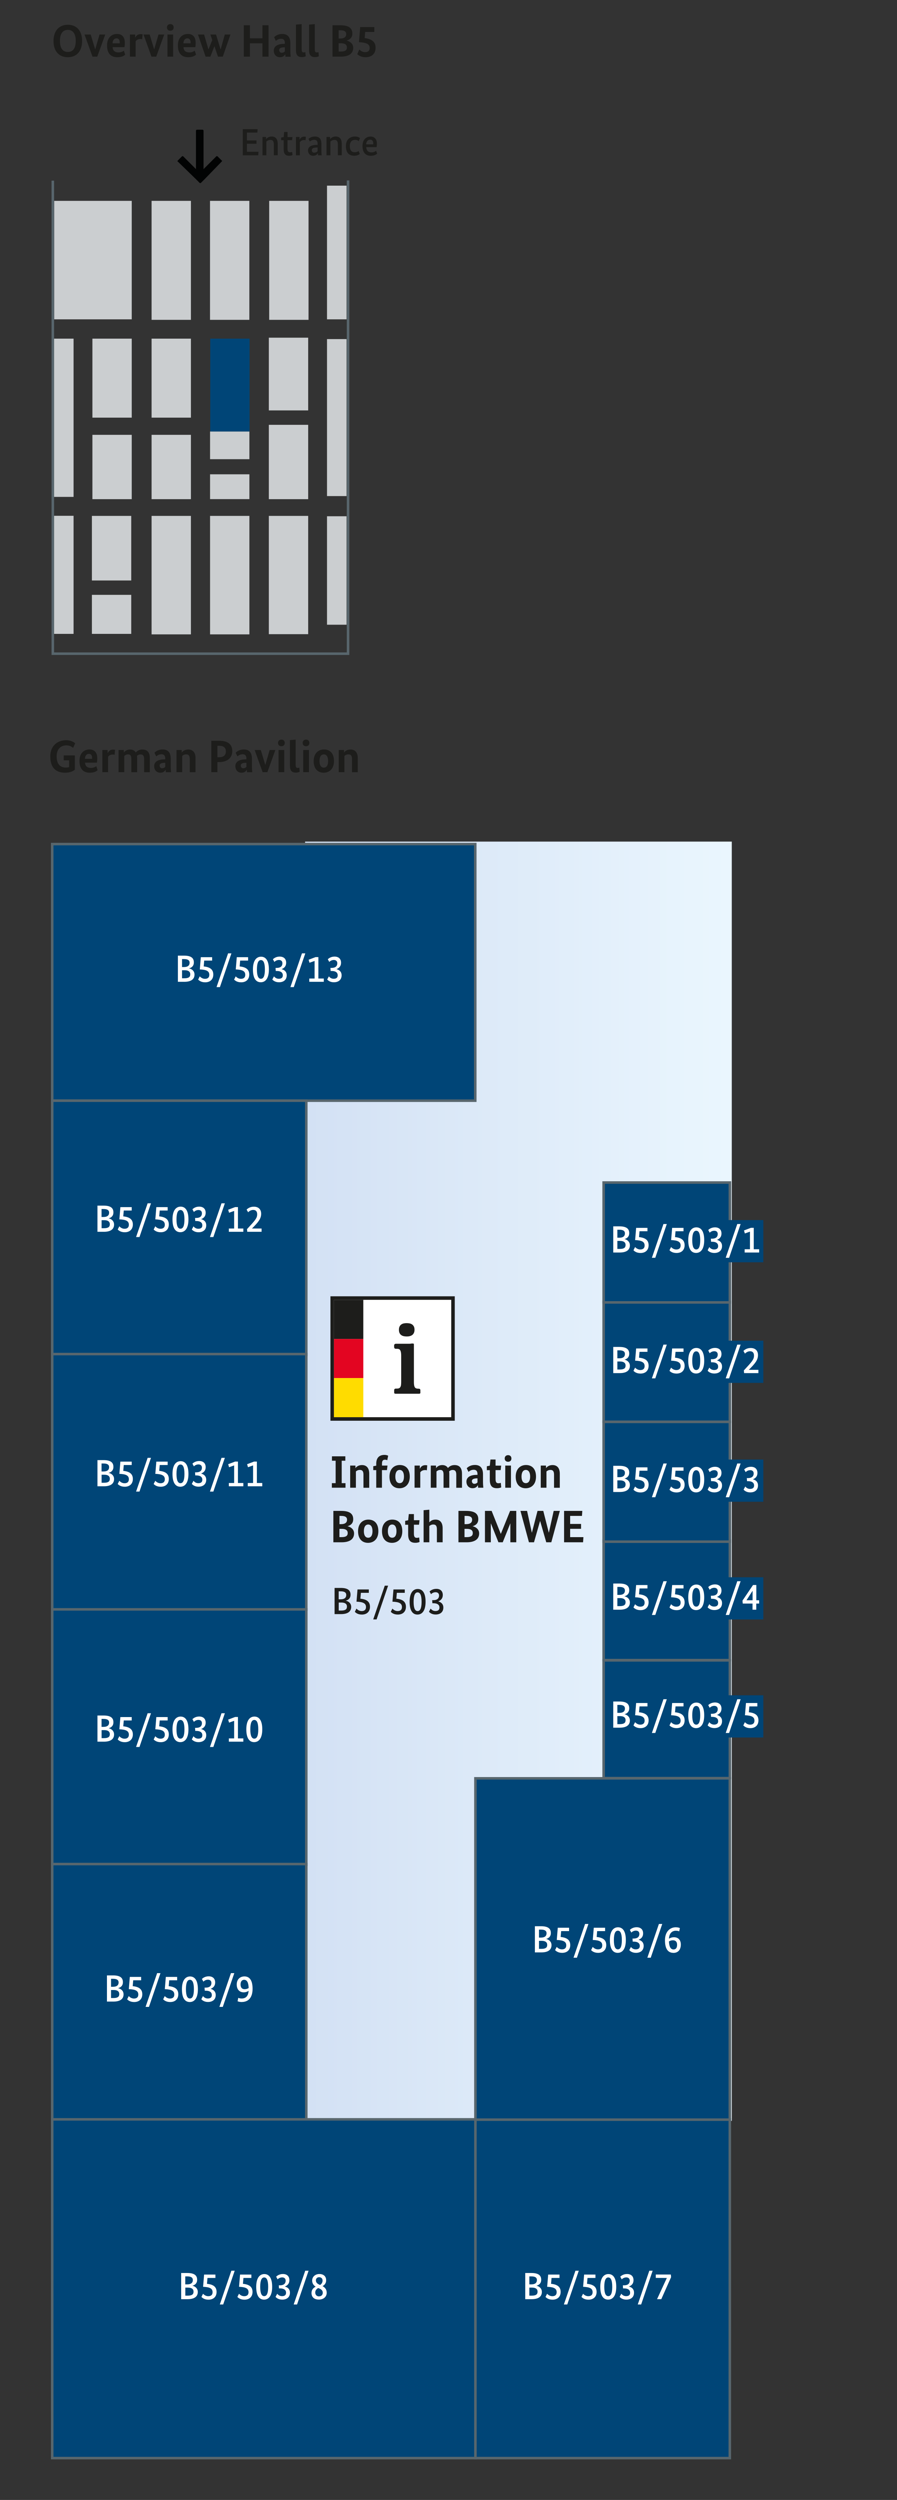 <?xml version="1.0" encoding="UTF-8"?>
<svg id="Ebene_1" xmlns="http://www.w3.org/2000/svg" xmlns:xlink="http://www.w3.org/1999/xlink" version="1.1" viewBox="0 0 177.64 494.61">
  <rect x="0" y="0" width="177.64" height="494.61" fill="#333333" stroke="none"/>
  <!-- Generator: Adobe Illustrator 29.8.2, SVG Export Plug-In . SVG Version: 2.1.1 Build 3)  -->
  <defs>
    <style>
      .st0 {
        fill: none;
      }

      .st0, .st1 {
        stroke: #58666d;
      }

      .st0, .st1, .st2 {
        stroke-width: .5px;
      }

      .st3 {
        fill: #1d1d1b;
      }

      .st1, .st4 {
        fill: #004577;
      }

      .st5 {
        fill: #fff;
      }

      .st6 {
        fill: #020303;
      }

      .st7 {
        fill: #cbced0;
      }

      .st8 {
        fill: #e30521;
      }

      .st9 {
        fill: #004577;
      }

      .st10 {
        fill: #ffdc00;
      }

      .st2 {
        fill: url(#Unbenannter_Verlauf);
        stroke: url(#Unbenannter_Verlauf_2);
      }
    </style>
    <linearGradient id="Unbenannter_Verlauf" data-name="Unbenannter Verlauf" x1="60.67" y1="202.94" x2="144.67" y2="202.94" gradientTransform="translate(0 496) scale(1 -1)" gradientUnits="userSpaceOnUse">
      <stop offset="0" stop-color="#d3e1f4"/>
      <stop offset="1" stop-color="#eaf6fe"/>
    </linearGradient>
    <linearGradient id="Unbenannter_Verlauf_2" data-name="Unbenannter Verlauf 2" x1="60.42" y1="202.94" x2="144.92" y2="202.94" gradientTransform="translate(0 496) scale(1 -1)" gradientUnits="userSpaceOnUse">
      <stop offset="0" stop-color="#d3e1f4"/>
      <stop offset="1" stop-color="#eaf6fe"/>
    </linearGradient>
  </defs>
  <g id="floorplan">
    <rect class="st2" x="60.67" y="166.76" width="84" height="252.6"/>
    <rect class="st1" x="10.34" y="167" width="83.78" height="50.77"/>
    <rect class="st1" x="10.34" y="217.77" width="50.32" height="50.31"/>
    <rect class="st1" x="10.34" y="267.9" width="50.32" height="50.56"/>
    <rect class="st1" x="10.34" y="318.41" width="50.32" height="50.56"/>
    <rect class="st1" x="10.34" y="368.8" width="50.32" height="50.56"/>
    <rect class="st1" x="10.34" y="419.31" width="83.93" height="67.02"/>
    <rect class="st1" x="94.15" y="419.31" width="50.38" height="67.02"/>
    <rect class="st1" x="94.15" y="351.84" width="50.38" height="67.53"/>
    <rect class="st1" x="119.54" y="328.5" width="25" height="23.3"/>
    <rect class="st1" x="119.54" y="304.83" width="25" height="23.62"/>
    <rect class="st1" x="119.54" y="281.3" width="25" height="23.72"/>
    <rect class="st1" x="119.54" y="257.58" width="25" height="23.72"/>
    <rect class="st1" x="119.54" y="233.96" width="25" height="23.72"/>
    <g>
      <path class="st3" d="M13.43,11.32c-1.67,0-2.83-1.1-2.83-3.21s1.18-3.21,2.84-3.21,2.82,1.1,2.82,3.21-1.17,3.21-2.83,3.21ZM13.44,5.91c-.98,0-1.57.71-1.57,2.19s.58,2.18,1.57,2.18,1.56-.72,1.56-2.18-.59-2.19-1.56-2.19Z"/>
      <path class="st3" d="M19.26,11.21h-.94l-1.58-4.38h1.22l.88,2.92h.02l.85-2.92h1.13s-1.58,4.38-1.58,4.38Z"/>
      <path class="st3" d="M24.65,9.33h-2.35c.06.74.47,1.04,1.19,1.04.57,0,.93-.26,1.04-.35l.26.79c-.13.13-.52.51-1.56.51-1.19,0-2.03-.67-2.03-2.33,0-1.56.91-2.27,2-2.27.95,0,1.52.6,1.52,1.76,0,.4-.04.65-.07.86h0ZM22.3,8.57h1.41v-.21c0-.47-.23-.77-.62-.77-.44,0-.77.31-.8.97h.01Z"/>
      <path class="st3" d="M28.15,7.77s-.15-.05-.33-.05c-.5,0-.81.22-.96.45v3.04h-1.13v-4.38h1.04v.61h.02c.2-.4.5-.69,1.09-.69.16,0,.31.03.36.04l-.08.99h-.01Z"/>
      <path class="st3" d="M30.94,11.21h-.94l-1.58-4.38h1.22l.88,2.92h.02l.85-2.92h1.13l-1.58,4.38Z"/>
      <path class="st3" d="M33.73,6.08c-.4,0-.67-.25-.67-.65s.27-.66.67-.66.66.25.66.66-.27.65-.66.65ZM34.29,11.21h-1.13v-4.38h1.13v4.38Z"/>
      <path class="st3" d="M38.68,9.33h-2.35c.06.74.47,1.04,1.19,1.04.57,0,.93-.26,1.04-.35l.26.79c-.14.13-.52.51-1.56.51-1.19,0-2.03-.67-2.03-2.33,0-1.56.91-2.27,2-2.27.95,0,1.52.6,1.52,1.76,0,.4-.04.65-.07.86h0ZM36.33,8.57h1.41v-.21c0-.47-.23-.77-.62-.77-.44,0-.77.31-.8.97h0Z"/>
      <path class="st3" d="M44.11,11.21h-.94l-.7-2.04h-.02l-.79,2.04h-.94l-1.52-4.38h1.22l.85,2.93h.02l.75-1.83-.38-1.1h1.12l.9,2.93h.02l.82-2.93h1.12l-1.52,4.38h0Z"/>
      <path class="st3" d="M53.18,11.21h-1.21v-2.64h-2.48v2.64h-1.21v-6.21h1.21v2.58h2.48v-2.58h1.21v6.21Z"/>
      <path class="st3" d="M56.23,8.67h.18v-.15c0-.57-.24-.85-.74-.85-.54,0-.88.28-1.04.42l-.35-.72c.21-.22.72-.65,1.62-.65,1.03,0,1.6.58,1.6,1.84v1.48c0,.5.04.9.07,1.18h-1.04c0-.13-.03-.31-.03-.49h-.02c-.15.27-.42.59-1.04.59-.72,0-1.22-.52-1.22-1.31,0-.92.88-1.33,2.01-1.33h0ZM55.77,10.44c.34,0,.53-.15.64-.28v-.8h-.23c-.59.04-.89.19-.89.54,0,.31.21.54.48.54Z"/>
      <path class="st3" d="M59.75,9.8c0,.45.11.57.39.57.16,0,.29-.04.33-.06l.07.82c-.1.05-.35.17-.76.17-.73,0-1.17-.34-1.17-1.33v-5.1l1.13-.1v5.03h0Z"/>
      <path class="st3" d="M62.35,9.8c0,.45.11.57.39.57.16,0,.29-.04.33-.06l.07.82c-.1.05-.35.17-.76.17-.73,0-1.17-.34-1.17-1.33v-5.1l1.13-.1v5.03h0Z"/>
      <path class="st3" d="M68.66,8.02v.02c.58.12,1.29.56,1.29,1.42,0,1.03-.74,1.75-2.47,1.75h-1.63v-6.21h1.55c1.76,0,2.38.63,2.38,1.64,0,.89-.59,1.22-1.12,1.39h0ZM67.4,5.99h-.34v1.63h.33c.8,0,1.17-.32,1.17-.88,0-.48-.32-.75-1.16-.75ZM67.54,8.56h-.48v1.64h.42c.86,0,1.22-.25,1.22-.81s-.41-.83-1.17-.83h.01Z"/>
      <path class="st3" d="M74.14,6.32h-1.82l-.1,1.21c1.63.22,2.16.91,2.16,1.94,0,1.14-.77,1.85-1.97,1.85-.95,0-1.41-.39-1.66-.6l.41-.93c.17.18.57.53,1.15.53.62,0,.9-.33.9-.82,0-.75-.54-1.06-2.12-1.16l.24-2.98h2.8v.96h0Z"/>
    </g>
    <g>
      <path class="st3" d="M13.07,146.45c1.12,0,1.66.48,1.82.61l-.42.91c-.16-.14-.57-.5-1.32-.5-1.04,0-1.93.65-1.93,2.17s.68,2.22,1.82,2.22c.24,0,.46-.03.65-.08v-1.35h-1.07v-.97h2.2v2.82c-.2.18-.77.6-1.94.6-1.67,0-2.92-.85-2.92-3.24,0-2.2,1.56-3.19,3.12-3.19h0Z"/>
      <path class="st3" d="M19.19,150.89h-2.35c.06.74.47,1.04,1.19,1.04.57,0,.93-.26,1.04-.35l.26.79c-.14.13-.52.51-1.56.51-1.19,0-2.03-.67-2.03-2.33,0-1.56.91-2.27,2-2.27.95,0,1.52.6,1.52,1.76,0,.4-.04.65-.07.86h0ZM16.83,150.13h1.41v-.21c0-.47-.23-.77-.62-.77-.44,0-.77.31-.8.97h.01Z"/>
      <path class="st3" d="M22.69,149.33s-.15-.05-.33-.05c-.5,0-.81.22-.96.45v3.04h-1.13v-4.38h1.04v.61h.02c.2-.4.5-.69,1.09-.69.16,0,.31.03.36.04l-.08.99h-.01Z"/>
      <path class="st3" d="M26.01,152.77v-2.59c0-.66-.19-.93-.64-.93-.34,0-.59.15-.76.31v3.21h-1.13v-4.38h1.04v.49h.02c.16-.22.53-.59,1.22-.59.51,0,.9.21,1.13.59.23-.26.62-.59,1.3-.59,1.01,0,1.48.6,1.48,1.71v2.78h-1.13v-2.59c0-.66-.21-.93-.71-.93-.32,0-.56.14-.71.29.03.14.04.29.04.45v2.78h-1.15Z"/>
      <path class="st3" d="M32.54,150.23h.18v-.15c0-.57-.24-.85-.74-.85-.54,0-.88.28-1.04.42l-.35-.72c.21-.22.72-.65,1.62-.65,1.03,0,1.6.58,1.6,1.84v1.48c0,.5.04.9.07,1.18h-1.04c0-.13-.03-.31-.03-.49h-.02c-.15.27-.42.59-1.04.59-.72,0-1.22-.52-1.22-1.31,0-.92.88-1.33,2.01-1.33h0ZM32.08,152c.34,0,.53-.15.64-.28v-.8h-.22c-.59.04-.89.19-.89.54,0,.31.21.54.48.54h0Z"/>
      <path class="st3" d="M37.58,152.77v-2.59c0-.65-.22-.93-.7-.93-.37,0-.63.15-.8.31v3.21h-1.13v-4.38h1.04v.49h.02c.16-.22.55-.59,1.27-.59.94,0,1.44.62,1.44,1.71v2.78h-1.14Z"/>
      <path class="st3" d="M43.37,150.78h-.31v1.99h-1.21v-6.21h1.57c1.76,0,2.58.75,2.58,2.05s-.95,2.17-2.63,2.17ZM43.42,147.55h-.36v2.27h.31c.93,0,1.36-.42,1.36-1.16,0-.69-.41-1.11-1.31-1.11Z"/>
      <path class="st3" d="M48.62,150.23h.18v-.15c0-.57-.24-.85-.74-.85-.54,0-.88.28-1.04.42l-.35-.72c.21-.22.72-.65,1.62-.65,1.03,0,1.6.58,1.6,1.84v1.48c0,.5.04.9.07,1.18h-1.04c0-.13-.03-.31-.03-.49h-.02c-.15.27-.42.59-1.04.59-.72,0-1.22-.52-1.22-1.31,0-.92.88-1.33,2.01-1.33h0ZM48.16,152c.34,0,.53-.15.64-.28v-.8h-.23c-.59.04-.89.19-.89.54,0,.31.21.54.48.54h0Z"/>
      <path class="st3" d="M52.95,152.77h-.94l-1.58-4.38h1.22l.88,2.92h.02l.85-2.92h1.13l-1.58,4.38Z"/>
      <path class="st3" d="M55.73,147.64c-.4,0-.67-.25-.67-.65s.27-.66.67-.66.66.25.66.66-.27.65-.66.65ZM56.29,152.77h-1.13v-4.38h1.13v4.38Z"/>
      <path class="st3" d="M58.56,151.36c0,.45.11.57.39.57.16,0,.29-.04.33-.06l.07.82c-.1.05-.35.17-.76.17-.73,0-1.17-.34-1.17-1.33v-5.1l1.13-.1v5.03h0Z"/>
      <path class="st3" d="M60.61,147.64c-.4,0-.67-.25-.67-.65s.27-.66.67-.66.66.25.66.66-.27.65-.66.65ZM61.18,152.77h-1.13v-4.38h1.13v4.38Z"/>
      <path class="st3" d="M64.1,152.88c-1.11,0-1.98-.71-1.98-2.3s.98-2.3,2.04-2.3c1.12,0,1.98.7,1.98,2.3s-.98,2.3-2.04,2.3ZM64.13,149.25c-.47,0-.86.38-.86,1.32s.39,1.31.86,1.31.85-.37.85-1.31-.39-1.32-.85-1.32Z"/>
      <path class="st3" d="M69.71,152.77v-2.59c0-.65-.22-.93-.7-.93-.37,0-.63.15-.8.31v3.21h-1.13v-4.38h1.04v.49h.02c.16-.22.55-.59,1.27-.59.94,0,1.44.62,1.44,1.71v2.78h-1.14Z"/>
    </g>
    <g>
      <path class="st3" d="M50.96,26.23h-2.06v1.56h1.9v.65h-1.9v1.59h2.29l-.05.7h-3.06v-5.18h2.94l-.05.68h0Z"/>
      <path class="st3" d="M54.23,30.73v-2.15c0-.62-.2-.9-.66-.9-.4,0-.66.19-.82.32v2.73h-.77v-3.63h.71v.41h.02c.14-.17.48-.5,1.1-.5.77,0,1.19.5,1.19,1.44v2.27h-.77,0Z"/>
      <path class="st3" d="M57.83,27.73h-.89v1.67c0,.54.14.73.5.73.2,0,.35-.05.41-.08l.08.62c-.07.04-.29.15-.68.15-.73,0-1.07-.39-1.07-1.31v-1.77h-.5v-.53l.5-.09.09-1.01h.68v1.01h.97l-.08.62h-.01Z"/>
      <path class="st3" d="M60.51,27.76s-.13-.05-.31-.05c-.45,0-.7.24-.82.44v2.58h-.77v-3.63h.71v.52h.02c.14-.29.39-.59.92-.59.14,0,.25.02.31.04l-.06.68h0Z"/>
      <path class="st3" d="M62.67,28.67h.23v-.21c0-.56-.23-.8-.67-.8s-.74.23-.87.34l-.27-.52c.18-.17.6-.47,1.29-.47.83,0,1.27.47,1.27,1.46v1.4c0,.36.03.7.05.86h-.71c0-.1-.02-.24-.02-.4h-.02c-.13.21-.4.49-.95.49-.59,0-1-.43-1-1.06,0-.76.73-1.09,1.67-1.09ZM62.2,30.2c.4,0,.59-.17.7-.29v-.74l-.27.02c-.59.02-.88.17-.88.52,0,.31.21.5.45.5h0Z"/>
      <path class="st3" d="M66.91,30.73v-2.15c0-.62-.2-.9-.66-.9-.4,0-.66.19-.82.32v2.73h-.77v-3.63h.71v.41h.02c.14-.17.48-.5,1.1-.5.77,0,1.19.5,1.19,1.44v2.27h-.77Z"/>
      <path class="st3" d="M71.04,27.92c-.08-.08-.32-.25-.69-.25-.61,0-1.07.34-1.07,1.2,0,.94.4,1.25.97,1.25.4,0,.64-.14.77-.24l.23.58c-.15.12-.45.35-1.13.35-.95,0-1.62-.54-1.62-1.92s.92-1.88,1.81-1.88c.56,0,.86.22.98.3l-.24.61h-.01Z"/>
      <path class="st3" d="M74.56,29.11h-2.03c.05.72.41,1.04,1.04,1.04.51,0,.81-.23.91-.32l.21.56c-.1.1-.44.43-1.26.43-.98,0-1.64-.58-1.64-1.94,0-1.28.74-1.86,1.6-1.86.77,0,1.25.5,1.25,1.41,0,.29-.03.5-.06.68h-.02ZM72.52,28.56h1.4v-.21c0-.45-.23-.72-.61-.72-.44,0-.76.32-.8.93h.01Z"/>
    </g>
    <path class="st6" d="M38.71,35.36h0l.8.8c.1.1.2.1.3,0l.8-.8,3.3-3.4c.1-.1.1-.2,0-.2h0l-.8-.8c-.1-.1-.2-.1-.3,0h0l-2.5,2.5v-7.6c0-.1-.1-.2-.2-.2h-1.1c-.1,0-.2.1-.2.2v7.6l-2.5-2.5c-.1-.1-.2-.1-.3,0h0l-.8.8c-.1.1-.1.2,0,.2h0l3.5,3.4Z"/>
    <rect class="st4" x="41.64" y="67" width="7.79" height="18.38"/>
    <rect class="st7" x="30.02" y="67" width="7.79" height="15.63"/>
    <rect class="st7" x="30.02" y="39.74" width="7.79" height="23.54"/>
    <rect class="st7" x="41.59" y="39.74" width="7.79" height="23.54"/>
    <rect class="st7" x="53.31" y="39.74" width="7.79" height="23.54"/>
    <rect class="st7" x="64.76" y="36.73" width="3.87" height="26.45"/>
    <rect class="st7" x="64.76" y="67.09" width="3.87" height="31.06"/>
    <rect class="st7" x="64.76" y="102.14" width="3.87" height="21.46"/>
    <rect class="st7" x="18.3" y="67" width="7.79" height="15.63"/>
    <rect class="st7" x="10.74" y="39.74" width="15.35" height="23.44"/>
    <rect class="st7" x="30.02" y="86.03" width="7.79" height="12.73"/>
    <rect class="st7" x="41.6" y="85.38" width="7.79" height="5.47"/>
    <rect class="st7" x="41.6" y="93.84" width="7.79" height="4.91"/>
    <rect class="st7" x="53.24" y="84.05" width="7.79" height="14.71"/>
    <rect class="st7" x="53.24" y="102.07" width="7.79" height="23.4"/>
    <rect class="st7" x="53.24" y="66.81" width="7.79" height="14.39"/>
    <rect class="st7" x="41.6" y="102.07" width="7.79" height="23.44"/>
    <rect class="st7" x="30.02" y="102.07" width="7.79" height="23.44"/>
    <rect class="st7" x="18.2" y="102.07" width="7.79" height="12.78"/>
    <rect class="st7" x="18.2" y="117.69" width="7.79" height="7.72"/>
    <rect class="st7" x="10.68" y="102.05" width="3.89" height="23.36"/>
    <rect class="st7" x="10.68" y="67" width="3.89" height="31.31"/>
    <rect class="st7" x="18.3" y="86.03" width="7.79" height="12.73"/>
    <polyline class="st0" points="68.93 35.7 68.93 129.33 10.46 129.33 10.46 35.74"/>
  </g>
  <rect class="st9" x="121.24" y="335.41" width="29.93" height="8.35"/>
  <g>
    <path class="st5" d="M123.66,339.15h0c.56.13,1.08.53,1.08,1.24,0,.83-.57,1.43-2.01,1.43h-1.28v-5.18h1.22c1.45,0,1.94.52,1.94,1.34,0,.74-.46,1.04-.94,1.18ZM122.66,337.31h-.4v1.58h.39c.77,0,1.11-.31,1.11-.86,0-.44-.29-.72-1.1-.72ZM122.77,339.53h-.51v1.59h.47c.86,0,1.16-.26,1.16-.79s-.38-.8-1.11-.8Z"/>
    <path class="st5" d="M128.23,337.61h-1.58l-.1,1.16c1.37.13,1.9.69,1.9,1.61s-.6,1.53-1.6,1.53c-.84,0-1.22-.37-1.4-.54l.32-.64c.14.15.49.49,1.03.49.58,0,.86-.29.86-.79,0-.71-.51-1.02-1.88-1.07l.2-2.42h2.24v.68Z"/>
    <path class="st5" d="M129.77,342.87h-.67l2.29-6.68h.66l-2.28,6.68Z"/>
    <path class="st5" d="M135.36,337.61h-1.58l-.1,1.16c1.37.13,1.9.69,1.9,1.61s-.6,1.53-1.6,1.53c-.84,0-1.22-.37-1.4-.54l.32-.64c.14.15.49.49,1.03.49.58,0,.86-.29.86-.79,0-.71-.51-1.02-1.88-1.07l.2-2.42h2.25v.68Z"/>
    <path class="st5" d="M137.85,341.91c-.94,0-1.55-.77-1.55-2.53s.68-2.53,1.61-2.53,1.55.77,1.55,2.53-.68,2.53-1.61,2.53ZM137.88,337.52c-.47,0-.79.5-.79,1.86s.32,1.84.79,1.84.79-.46.79-1.84-.32-1.86-.79-1.86Z"/>
    <path class="st5" d="M142.01,339.31h0c.53.16.98.5.98,1.22,0,.83-.56,1.37-1.53,1.37-.77,0-1.18-.38-1.32-.55l.33-.62c.13.16.42.48.95.48s.8-.23.8-.67c0-.56-.42-.86-1.17-.86h-.23l-.04-.61h.23c.8,0,1.13-.38,1.13-.92,0-.39-.25-.65-.68-.65-.46,0-.77.24-.91.39l-.29-.53c.17-.18.62-.53,1.34-.53.79,0,1.28.44,1.28,1.22,0,.68-.38,1.04-.86,1.24Z"/>
    <path class="st5" d="M144.39,342.87h-.67l2.29-6.68h.66l-2.28,6.68Z"/>
    <path class="st5" d="M149.98,337.61h-1.58l-.1,1.16c1.37.13,1.9.69,1.9,1.61s-.6,1.53-1.6,1.53c-.84,0-1.22-.37-1.4-.54l.32-.64c.14.15.49.49,1.03.49.58,0,.86-.29.86-.79,0-.71-.51-1.02-1.88-1.07l.2-2.42h2.25v.68Z"/>
  </g>
  <rect class="st9" x="121.24" y="312.06" width="29.93" height="8.35"/>
  <g>
    <path class="st5" d="M123.66,315.81v.02c.56.11,1.08.51,1.08,1.22,0,.83-.57,1.43-2.01,1.43h-1.28v-5.18h1.22c1.45,0,1.94.52,1.94,1.34,0,.74-.46,1.04-.94,1.18ZM122.66,313.97h-.4v1.58h.39c.77,0,1.11-.32,1.11-.86,0-.44-.29-.72-1.1-.72ZM122.77,316.18h-.51v1.59h.47c.86,0,1.16-.26,1.16-.79s-.38-.8-1.11-.8Z"/>
    <path class="st5" d="M128.23,314.27h-1.58l-.1,1.16c1.37.13,1.9.69,1.9,1.61s-.6,1.53-1.6,1.53c-.84,0-1.22-.37-1.4-.54l.32-.64c.14.15.49.49,1.03.49.58,0,.86-.29.86-.79,0-.71-.51-1.02-1.88-1.07l.2-2.42h2.24v.68Z"/>
    <path class="st5" d="M129.77,319.52h-.67l2.29-6.68h.66l-2.28,6.68Z"/>
    <path class="st5" d="M135.36,314.27h-1.58l-.1,1.16c1.37.13,1.9.69,1.9,1.61s-.6,1.53-1.6,1.53c-.84,0-1.22-.37-1.4-.54l.32-.64c.14.15.49.49,1.03.49.58,0,.86-.29.86-.79,0-.71-.51-1.02-1.88-1.07l.2-2.42h2.25v.68Z"/>
    <path class="st5" d="M137.85,318.56c-.94,0-1.55-.77-1.55-2.53s.68-2.53,1.61-2.53,1.55.77,1.55,2.53-.68,2.53-1.61,2.53ZM137.88,314.17c-.47,0-.79.5-.79,1.86s.32,1.84.79,1.84.79-.46.79-1.84-.32-1.86-.79-1.86Z"/>
    <path class="st5" d="M142.01,315.96h0c.53.16.98.5.98,1.22,0,.83-.56,1.37-1.53,1.37-.77,0-1.18-.38-1.32-.55l.33-.62c.13.16.42.48.95.48s.8-.23.8-.68c0-.56-.42-.86-1.17-.86h-.23l-.04-.61h.23c.8,0,1.13-.38,1.13-.92,0-.39-.25-.65-.68-.65-.46,0-.77.24-.91.39l-.29-.53c.17-.18.62-.53,1.34-.53.79,0,1.28.44,1.28,1.22,0,.68-.38,1.04-.86,1.24Z"/>
    <path class="st5" d="M144.39,319.52h-.67l2.29-6.68h.66l-2.28,6.68Z"/>
    <path class="st5" d="M150.33,317.26h-.56v1.22h-.74v-1.22h-1.94l-.05-.58,2.09-3.09h.65v3.02h.56v.65ZM149.03,314.76h-.01l-1.19,1.85h1.21v-1.85Z"/>
  </g>
  <rect class="st9" x="121.24" y="288.77" width="29.93" height="8.35"/>
  <g>
    <path class="st5" d="M123.66,292.52h0c.56.13,1.08.53,1.08,1.24,0,.83-.57,1.43-2.01,1.43h-1.28v-5.18h1.22c1.45,0,1.94.52,1.94,1.34,0,.74-.46,1.04-.94,1.18ZM122.66,290.68h-.4v1.58h.39c.77,0,1.11-.32,1.11-.86,0-.44-.29-.72-1.1-.72ZM122.77,292.89h-.51v1.59h.47c.86,0,1.16-.26,1.16-.79s-.38-.8-1.11-.8Z"/>
    <path class="st5" d="M128.23,290.98h-1.58l-.1,1.16c1.37.13,1.9.69,1.9,1.61s-.6,1.53-1.6,1.53c-.84,0-1.22-.37-1.4-.54l.32-.64c.14.15.49.49,1.03.49.58,0,.86-.29.86-.79,0-.71-.51-1.02-1.88-1.07l.2-2.42h2.24v.68Z"/>
    <path class="st5" d="M129.77,296.23h-.67l2.29-6.68h.66l-2.28,6.68Z"/>
    <path class="st5" d="M135.36,290.98h-1.58l-.1,1.16c1.37.13,1.9.69,1.9,1.61s-.6,1.53-1.6,1.53c-.84,0-1.22-.37-1.4-.54l.32-.64c.14.15.49.49,1.03.49.58,0,.86-.29.86-.79,0-.71-.51-1.02-1.88-1.07l.2-2.42h2.25v.68Z"/>
    <path class="st5" d="M137.85,295.27c-.94,0-1.55-.77-1.55-2.53s.68-2.53,1.61-2.53,1.55.77,1.55,2.53-.68,2.53-1.61,2.53ZM137.88,290.88c-.47,0-.79.5-.79,1.86s.32,1.84.79,1.84.79-.46.79-1.84-.32-1.86-.79-1.86Z"/>
    <path class="st5" d="M142.01,292.67v.02c.53.14.98.48.98,1.21,0,.83-.56,1.37-1.53,1.37-.77,0-1.18-.38-1.32-.55l.33-.62c.13.16.42.48.95.48s.8-.23.8-.67c0-.56-.42-.86-1.17-.86h-.23l-.04-.61h.23c.8,0,1.13-.38,1.13-.92,0-.39-.25-.65-.68-.65-.46,0-.77.24-.91.39l-.29-.53c.17-.18.62-.53,1.34-.53.79,0,1.28.44,1.28,1.22,0,.68-.38,1.04-.86,1.24Z"/>
    <path class="st5" d="M144.39,296.23h-.67l2.29-6.68h.66l-2.28,6.68Z"/>
    <path class="st5" d="M149.13,292.67v.02c.53.14.98.48.98,1.21,0,.83-.56,1.37-1.53,1.37-.77,0-1.18-.38-1.32-.55l.33-.62c.13.16.42.48.95.48s.8-.23.8-.67c0-.56-.42-.86-1.17-.86h-.23l-.04-.61h.23c.8,0,1.13-.38,1.13-.92,0-.39-.25-.65-.68-.65-.46,0-.77.24-.91.39l-.29-.53c.17-.18.62-.53,1.34-.53.79,0,1.28.44,1.28,1.22,0,.68-.38,1.04-.86,1.24Z"/>
  </g>
  <rect class="st9" x="121.24" y="265.25" width="29.93" height="8.35"/>
  <g>
    <path class="st5" d="M123.66,269h0c.56.13,1.08.53,1.08,1.24,0,.83-.57,1.43-2.01,1.43h-1.28v-5.18h1.22c1.45,0,1.94.52,1.94,1.34,0,.74-.46,1.04-.94,1.18ZM122.66,267.16h-.4v1.58h.39c.77,0,1.11-.32,1.11-.86,0-.44-.29-.72-1.1-.72ZM122.77,269.37h-.51v1.59h.47c.86,0,1.16-.26,1.16-.79s-.38-.8-1.11-.8Z"/>
    <path class="st5" d="M128.23,267.46h-1.58l-.1,1.16c1.37.13,1.9.69,1.9,1.61s-.6,1.53-1.6,1.53c-.84,0-1.22-.37-1.4-.54l.32-.64c.14.15.49.49,1.03.49.58,0,.86-.29.86-.79,0-.71-.51-1.02-1.88-1.07l.2-2.42h2.24v.68Z"/>
    <path class="st5" d="M129.77,272.71h-.67l2.29-6.68h.66l-2.28,6.68Z"/>
    <path class="st5" d="M135.36,267.46h-1.58l-.1,1.16c1.37.13,1.9.69,1.9,1.61s-.6,1.53-1.6,1.53c-.84,0-1.22-.37-1.4-.54l.32-.64c.14.15.49.49,1.03.49.58,0,.86-.29.86-.79,0-.71-.51-1.02-1.88-1.07l.2-2.42h2.25v.68Z"/>
    <path class="st5" d="M137.85,271.75c-.94,0-1.55-.77-1.55-2.53s.68-2.53,1.61-2.53,1.55.77,1.55,2.53-.68,2.53-1.61,2.53ZM137.88,267.36c-.47,0-.79.5-.79,1.86s.32,1.84.79,1.84.79-.46.79-1.84-.32-1.86-.79-1.86Z"/>
    <path class="st5" d="M142.01,269.15v.02c.53.14.98.48.98,1.21,0,.83-.56,1.37-1.53,1.37-.77,0-1.18-.38-1.32-.55l.33-.62c.13.16.42.48.95.48s.8-.23.8-.67c0-.56-.42-.86-1.17-.86h-.23l-.04-.61h.23c.8,0,1.13-.38,1.13-.92,0-.39-.25-.65-.68-.65-.46,0-.77.24-.91.39l-.29-.53c.17-.18.62-.53,1.34-.53.79,0,1.28.44,1.28,1.22,0,.68-.38,1.04-.86,1.24Z"/>
    <path class="st5" d="M144.39,272.71h-.67l2.29-6.68h.66l-2.28,6.68Z"/>
    <path class="st5" d="M148.3,271v.02h1.89v.65h-2.83l-.05-.53c1.62-1.75,2.01-2.16,2.01-2.94,0-.53-.25-.86-.77-.86s-.88.32-1.02.47l-.3-.53c.17-.18.63-.58,1.43-.58.93,0,1.45.54,1.45,1.4,0,1.01-.61,1.7-1.81,2.91Z"/>
  </g>
  <rect class="st9" x="121.24" y="241.39" width="29.93" height="8.35"/>
  <g>
    <path class="st5" d="M123.66,245.14h0c.56.13,1.08.53,1.08,1.24,0,.83-.57,1.43-2.01,1.43h-1.28v-5.18h1.22c1.45,0,1.94.52,1.94,1.34,0,.74-.46,1.04-.94,1.18ZM122.66,243.3h-.4v1.58h.39c.77,0,1.11-.32,1.11-.86,0-.44-.29-.72-1.1-.72ZM122.77,245.51h-.51v1.59h.47c.86,0,1.16-.26,1.16-.79s-.38-.8-1.11-.8Z"/>
    <path class="st5" d="M128.23,243.6h-1.58l-.1,1.16c1.37.13,1.9.69,1.9,1.61s-.6,1.53-1.6,1.53c-.84,0-1.22-.37-1.4-.54l.32-.64c.14.15.49.49,1.03.49.58,0,.86-.29.86-.79,0-.71-.51-1.02-1.88-1.07l.2-2.42h2.24v.68Z"/>
    <path class="st5" d="M129.77,248.85h-.67l2.29-6.68h.66l-2.28,6.68Z"/>
    <path class="st5" d="M135.36,243.6h-1.58l-.1,1.16c1.37.13,1.9.69,1.9,1.61s-.6,1.53-1.6,1.53c-.84,0-1.22-.37-1.4-.54l.32-.64c.14.15.49.49,1.03.49.58,0,.86-.29.86-.79,0-.71-.51-1.02-1.88-1.07l.2-2.42h2.25v.68Z"/>
    <path class="st5" d="M137.85,247.89c-.94,0-1.55-.77-1.55-2.53s.68-2.53,1.61-2.53,1.55.77,1.55,2.53-.68,2.53-1.61,2.53ZM137.88,243.5c-.47,0-.79.5-.79,1.86s.32,1.84.79,1.84.79-.46.79-1.84-.32-1.86-.79-1.86Z"/>
    <path class="st5" d="M142.01,245.3v.02c.53.14.98.48.98,1.21,0,.83-.56,1.37-1.53,1.37-.77,0-1.18-.38-1.32-.55l.33-.62c.13.16.42.48.95.48s.8-.23.8-.67c0-.56-.42-.86-1.17-.86h-.23l-.04-.61h.23c.8,0,1.13-.38,1.13-.92,0-.39-.25-.65-.68-.65-.46,0-.77.24-.91.39l-.29-.53c.17-.18.62-.53,1.34-.53.79,0,1.28.44,1.28,1.22,0,.68-.38,1.04-.86,1.24Z"/>
    <path class="st5" d="M144.39,248.85h-.67l2.29-6.68h.66l-2.28,6.68Z"/>
    <path class="st5" d="M149.29,247.16h1.05v.65h-2.87v-.65h1.05v-3.48l-1.01.36-.17-.6,1.37-.52h.56v4.23Z"/>
  </g>
  <g>
    <path class="st5" d="M108.14,383.61h0c.56.13,1.08.53,1.08,1.24,0,.83-.57,1.43-2.01,1.43h-1.28v-5.18h1.22c1.45,0,1.94.52,1.94,1.34,0,.74-.46,1.04-.94,1.18ZM107.14,381.77h-.4v1.58h.39c.77,0,1.11-.32,1.11-.86,0-.44-.29-.72-1.1-.72ZM107.25,383.99h-.51v1.59h.47c.86,0,1.16-.26,1.16-.79s-.38-.8-1.11-.8Z"/>
    <path class="st5" d="M112.71,382.07h-1.58l-.1,1.16c1.37.13,1.9.69,1.9,1.61s-.6,1.53-1.6,1.53c-.84,0-1.22-.37-1.4-.54l.32-.64c.14.15.49.49,1.03.49.58,0,.86-.29.86-.79,0-.71-.51-1.02-1.88-1.07l.2-2.42h2.24v.68Z"/>
    <path class="st5" d="M114.25,387.33h-.67l2.29-6.68h.66l-2.28,6.68Z"/>
    <path class="st5" d="M119.84,382.07h-1.58l-.1,1.16c1.37.13,1.9.69,1.9,1.61s-.6,1.53-1.6,1.53c-.84,0-1.22-.37-1.4-.54l.32-.64c.14.15.49.49,1.03.49.58,0,.86-.29.86-.79,0-.71-.51-1.02-1.88-1.07l.2-2.42h2.24v.68Z"/>
    <path class="st5" d="M122.33,386.37c-.94,0-1.55-.77-1.55-2.53s.68-2.53,1.61-2.53,1.55.77,1.55,2.53-.68,2.53-1.61,2.53ZM122.36,381.98c-.47,0-.79.5-.79,1.86s.32,1.84.79,1.84.79-.46.79-1.84-.32-1.86-.79-1.86Z"/>
    <path class="st5" d="M126.49,383.77v.02c.53.14.98.48.98,1.21,0,.83-.56,1.37-1.53,1.37-.77,0-1.18-.38-1.32-.55l.33-.62c.13.16.42.48.95.48s.8-.23.8-.67c0-.56-.42-.86-1.17-.86h-.23l-.04-.61h.23c.8,0,1.13-.38,1.13-.92,0-.39-.25-.65-.68-.65-.46,0-.77.24-.91.39l-.29-.53c.17-.18.62-.53,1.34-.53.79,0,1.28.44,1.28,1.22,0,.68-.38,1.04-.86,1.24Z"/>
    <path class="st5" d="M128.87,387.33h-.67l2.29-6.68h.66l-2.28,6.68Z"/>
    <path class="st5" d="M133.36,386.37c-1.01,0-1.67-.71-1.67-2.49s1.06-2.57,2.12-2.57c.48,0,.72.1.83.16l-.13.65c-.08-.04-.29-.13-.66-.13-.76,0-1.33.52-1.37,1.58.25-.17.58-.29,1.01-.29.81,0,1.34.53,1.34,1.44,0,1.04-.55,1.66-1.48,1.66ZM132.48,384.12c.04,1.12.38,1.58.91,1.58.44,0,.7-.31.7-.93,0-.57-.28-.89-.82-.89-.34,0-.59.11-.79.23Z"/>
  </g>
  <g>
    <path class="st5" d="M23.39,393.34v.02c.56.11,1.08.51,1.08,1.22,0,.83-.57,1.43-2.01,1.43h-1.28v-5.18h1.22c1.45,0,1.94.52,1.94,1.34,0,.74-.46,1.04-.94,1.18ZM22.39,391.5h-.4v1.58h.39c.77,0,1.11-.32,1.11-.86,0-.44-.29-.72-1.1-.72ZM22.5,393.72h-.51v1.59h.47c.86,0,1.16-.26,1.16-.79s-.38-.8-1.11-.8Z"/>
    <path class="st5" d="M27.96,391.8h-1.58l-.1,1.16c1.37.13,1.9.69,1.9,1.61s-.6,1.53-1.6,1.53c-.84,0-1.22-.37-1.4-.54l.32-.64c.14.15.49.49,1.03.49.58,0,.86-.29.86-.79,0-.71-.51-1.02-1.88-1.07l.2-2.42h2.24v.68Z"/>
    <path class="st5" d="M29.5,397.06h-.67l2.29-6.68h.66l-2.28,6.68Z"/>
    <path class="st5" d="M35.09,391.8h-1.58l-.1,1.16c1.37.13,1.9.69,1.9,1.61s-.6,1.53-1.6,1.53c-.84,0-1.22-.37-1.4-.54l.32-.64c.14.15.49.49,1.03.49.58,0,.86-.29.86-.79,0-.71-.51-1.02-1.88-1.07l.2-2.42h2.24v.68Z"/>
    <path class="st5" d="M37.58,396.1c-.94,0-1.55-.77-1.55-2.53s.68-2.53,1.61-2.53,1.55.77,1.55,2.53-.68,2.53-1.61,2.53ZM37.61,391.7c-.47,0-.79.5-.79,1.86s.32,1.84.79,1.84.79-.46.79-1.84-.32-1.86-.79-1.86Z"/>
    <path class="st5" d="M41.74,393.5h0c.53.16.98.5.98,1.22,0,.83-.56,1.37-1.53,1.37-.77,0-1.18-.38-1.32-.55l.33-.62c.13.16.42.48.95.48s.8-.23.8-.68c0-.56-.42-.86-1.17-.86h-.23l-.04-.61h.23c.8,0,1.13-.38,1.13-.92,0-.39-.25-.65-.68-.65-.46,0-.77.24-.91.39l-.29-.53c.17-.18.62-.53,1.34-.53.79,0,1.28.44,1.28,1.22,0,.68-.38,1.04-.86,1.24Z"/>
    <path class="st5" d="M44.12,397.06h-.67l2.29-6.68h.66l-2.28,6.68Z"/>
    <path class="st5" d="M47.91,396.1c-.47,0-.75-.1-.86-.16l.14-.68c.09.05.29.14.67.14.81,0,1.31-.47,1.37-1.52-.23.17-.56.3-.98.3-.83,0-1.37-.59-1.37-1.54,0-1.08.71-1.61,1.53-1.61.94,0,1.61.67,1.61,2.45,0,1.88-.96,2.61-2.12,2.61ZM48.44,393.56c.35,0,.61-.11.8-.23-.02-1.18-.38-1.63-.89-1.63-.39,0-.71.28-.71.92,0,.57.25.94.81.94Z"/>
  </g>
  <g>
    <path class="st5" d="M21.51,341.92h0c.56.13,1.08.53,1.08,1.24,0,.83-.57,1.43-2.01,1.43h-1.28v-5.18h1.22c1.45,0,1.94.52,1.94,1.34,0,.74-.46,1.04-.94,1.18ZM20.51,340.08h-.4v1.58h.39c.77,0,1.11-.32,1.11-.86,0-.44-.29-.72-1.1-.72ZM20.63,342.3h-.51v1.59h.47c.86,0,1.16-.26,1.16-.79s-.38-.8-1.11-.8Z"/>
    <path class="st5" d="M26.09,340.39h-1.58l-.1,1.16c1.37.13,1.9.69,1.9,1.61s-.6,1.53-1.6,1.53c-.84,0-1.22-.37-1.4-.54l.32-.64c.14.15.49.49,1.03.49.58,0,.86-.29.86-.79,0-.71-.51-1.02-1.88-1.07l.2-2.42h2.24v.68Z"/>
    <path class="st5" d="M27.62,345.64h-.67l2.29-6.68h.66l-2.28,6.68Z"/>
    <path class="st5" d="M33.21,340.39h-1.58l-.1,1.16c1.37.13,1.9.69,1.9,1.61s-.6,1.53-1.6,1.53c-.84,0-1.22-.37-1.4-.54l.32-.64c.14.15.49.49,1.03.49.58,0,.86-.29.86-.79,0-.71-.51-1.02-1.88-1.07l.2-2.42h2.24v.68Z"/>
    <path class="st5" d="M35.71,344.68c-.94,0-1.55-.77-1.55-2.53s.68-2.53,1.61-2.53,1.55.77,1.55,2.53-.68,2.53-1.61,2.53ZM35.74,340.29c-.47,0-.79.5-.79,1.86s.32,1.84.79,1.84.79-.46.79-1.84-.32-1.86-.79-1.86Z"/>
    <path class="st5" d="M39.86,342.08v.02c.53.14.98.48.98,1.21,0,.83-.56,1.37-1.53,1.37-.77,0-1.18-.38-1.32-.55l.33-.62c.13.16.42.48.95.48s.8-.23.8-.67c0-.56-.42-.86-1.17-.86h-.23l-.04-.61h.23c.8,0,1.13-.38,1.13-.92,0-.39-.25-.65-.68-.65-.46,0-.77.24-.91.39l-.29-.53c.17-.18.62-.53,1.34-.53.79,0,1.28.44,1.28,1.22,0,.68-.38,1.04-.86,1.24Z"/>
    <path class="st5" d="M42.25,345.64h-.67l2.29-6.68h.66l-2.28,6.68Z"/>
    <path class="st5" d="M47.14,343.94h1.05v.65h-2.87v-.65h1.05v-3.48l-1.01.36-.17-.6,1.37-.52h.56v4.23Z"/>
    <path class="st5" d="M50.33,344.68c-.94,0-1.55-.77-1.55-2.53s.68-2.53,1.61-2.53,1.55.77,1.55,2.53-.68,2.53-1.61,2.53ZM50.36,340.29c-.47,0-.79.5-.79,1.86s.32,1.84.79,1.84.79-.46.79-1.84-.32-1.86-.79-1.86Z"/>
  </g>
  <g>
    <path class="st5" d="M21.51,291.39v.02c.56.11,1.08.51,1.08,1.22,0,.83-.57,1.43-2.01,1.43h-1.28v-5.18h1.22c1.45,0,1.94.52,1.94,1.34,0,.74-.46,1.04-.94,1.18ZM20.51,289.55h-.4v1.58h.39c.77,0,1.11-.32,1.11-.86,0-.44-.29-.72-1.1-.72ZM20.63,291.77h-.51v1.59h.47c.86,0,1.16-.26,1.16-.79s-.38-.8-1.11-.8Z"/>
    <path class="st5" d="M26.09,289.85h-1.58l-.1,1.16c1.37.13,1.9.69,1.9,1.61s-.6,1.53-1.6,1.53c-.84,0-1.22-.37-1.4-.54l.32-.64c.14.15.49.49,1.03.49.58,0,.86-.29.86-.79,0-.71-.51-1.02-1.88-1.07l.2-2.42h2.24v.68Z"/>
    <path class="st5" d="M27.62,295.11h-.67l2.29-6.68h.66l-2.28,6.68Z"/>
    <path class="st5" d="M33.21,289.85h-1.58l-.1,1.16c1.37.13,1.9.69,1.9,1.61s-.6,1.53-1.6,1.53c-.84,0-1.22-.37-1.4-.54l.32-.64c.14.15.49.49,1.03.49.58,0,.86-.29.86-.79,0-.71-.51-1.02-1.88-1.07l.2-2.42h2.24v.68Z"/>
    <path class="st5" d="M35.71,294.15c-.94,0-1.55-.77-1.55-2.53s.68-2.53,1.61-2.53,1.55.77,1.55,2.53-.68,2.53-1.61,2.53ZM35.74,289.75c-.47,0-.79.5-.79,1.86s.32,1.84.79,1.84.79-.46.79-1.84-.32-1.86-.79-1.86Z"/>
    <path class="st5" d="M39.86,291.55h0c.53.16.98.5.98,1.22,0,.83-.56,1.37-1.53,1.37-.77,0-1.18-.38-1.32-.55l.33-.62c.13.16.42.48.95.48s.8-.23.8-.68c0-.56-.42-.86-1.17-.86h-.23l-.04-.61h.23c.8,0,1.13-.38,1.13-.92,0-.39-.25-.65-.68-.65-.46,0-.77.24-.91.39l-.29-.53c.17-.18.62-.53,1.34-.53.79,0,1.28.44,1.28,1.22,0,.68-.38,1.04-.86,1.24Z"/>
    <path class="st5" d="M42.25,295.11h-.67l2.29-6.68h.66l-2.28,6.68Z"/>
    <path class="st5" d="M47.14,293.41h1.05v.65h-2.87v-.65h1.05v-3.48l-1.01.36-.17-.6,1.37-.52h.56v4.23Z"/>
    <path class="st5" d="M50.89,293.41h1.05v.65h-2.87v-.65h1.05v-3.48l-1.01.36-.17-.6,1.37-.52h.56v4.23Z"/>
  </g>
  <g>
    <path class="st5" d="M21.51,241.04h0c.56.13,1.08.53,1.08,1.24,0,.83-.57,1.43-2.01,1.43h-1.28v-5.18h1.22c1.45,0,1.94.52,1.94,1.34,0,.74-.46,1.04-.94,1.18ZM20.51,239.2h-.4v1.58h.39c.77,0,1.11-.32,1.11-.86,0-.44-.29-.72-1.1-.72ZM20.63,241.41h-.51v1.59h.47c.86,0,1.16-.26,1.16-.79s-.38-.8-1.11-.8Z"/>
    <path class="st5" d="M26.09,239.5h-1.58l-.1,1.16c1.37.13,1.9.69,1.9,1.61s-.6,1.53-1.6,1.53c-.84,0-1.22-.37-1.4-.54l.32-.64c.14.15.49.49,1.03.49.58,0,.86-.29.86-.79,0-.71-.51-1.02-1.88-1.07l.2-2.42h2.24v.68Z"/>
    <path class="st5" d="M27.62,244.75h-.67l2.29-6.68h.66l-2.28,6.68Z"/>
    <path class="st5" d="M33.21,239.5h-1.58l-.1,1.16c1.37.13,1.9.69,1.9,1.61s-.6,1.53-1.6,1.53c-.84,0-1.22-.37-1.4-.54l.32-.64c.14.15.49.49,1.03.49.58,0,.86-.29.86-.79,0-.71-.51-1.02-1.88-1.07l.2-2.42h2.24v.68Z"/>
    <path class="st5" d="M35.71,243.79c-.94,0-1.55-.77-1.55-2.53s.68-2.53,1.61-2.53,1.55.77,1.55,2.53-.68,2.53-1.61,2.53ZM35.74,239.4c-.47,0-.79.5-.79,1.86s.32,1.84.79,1.84.79-.46.79-1.84-.32-1.86-.79-1.86Z"/>
    <path class="st5" d="M39.86,241.2v.02c.53.14.98.48.98,1.21,0,.83-.56,1.37-1.53,1.37-.77,0-1.18-.38-1.32-.55l.33-.62c.13.16.42.48.95.48s.8-.23.8-.67c0-.56-.42-.86-1.17-.86h-.23l-.04-.61h.23c.8,0,1.13-.38,1.13-.92,0-.39-.25-.65-.68-.65-.46,0-.77.24-.91.39l-.29-.53c.17-.18.62-.53,1.34-.53.79,0,1.28.44,1.28,1.22,0,.68-.38,1.04-.86,1.24Z"/>
    <path class="st5" d="M42.25,244.75h-.67l2.29-6.68h.66l-2.28,6.68Z"/>
    <path class="st5" d="M47.14,243.06h1.05v.65h-2.87v-.65h1.05v-3.48l-1.01.36-.17-.6,1.37-.52h.56v4.23Z"/>
    <path class="st5" d="M49.91,243.04v.02h1.89v.65h-2.83l-.05-.53c1.62-1.75,2.01-2.16,2.01-2.94,0-.53-.25-.86-.77-.86s-.88.32-1.02.47l-.3-.53c.17-.18.63-.58,1.43-.58.93,0,1.45.54,1.45,1.4,0,1.01-.61,1.7-1.81,2.91Z"/>
  </g>
  <g>
    <path class="st5" d="M37.44,191.58v.02c.56.11,1.08.51,1.08,1.22,0,.83-.57,1.43-2.01,1.43h-1.28v-5.18h1.22c1.45,0,1.94.52,1.94,1.34,0,.74-.46,1.04-.94,1.18ZM36.45,189.75h-.4v1.58h.39c.77,0,1.11-.32,1.11-.86,0-.44-.29-.72-1.1-.72ZM36.56,191.96h-.51v1.59h.47c.86,0,1.16-.26,1.16-.79s-.38-.8-1.11-.8Z"/>
    <path class="st5" d="M42.02,190.05h-1.58l-.1,1.16c1.37.13,1.9.69,1.9,1.61s-.6,1.53-1.6,1.53c-.84,0-1.22-.37-1.4-.54l.32-.64c.14.15.49.49,1.03.49.58,0,.86-.29.86-.79,0-.71-.51-1.02-1.88-1.07l.2-2.42h2.24v.68Z"/>
    <path class="st5" d="M43.55,195.3h-.67l2.29-6.68h.66l-2.28,6.68Z"/>
    <path class="st5" d="M49.14,190.05h-1.58l-.1,1.16c1.37.13,1.9.69,1.9,1.61s-.6,1.53-1.6,1.53c-.84,0-1.22-.37-1.4-.54l.32-.64c.14.15.49.49,1.03.49.58,0,.86-.29.86-.79,0-.71-.51-1.02-1.88-1.07l.2-2.42h2.24v.68Z"/>
    <path class="st5" d="M51.64,194.34c-.94,0-1.55-.77-1.55-2.53s.68-2.53,1.61-2.53,1.55.77,1.55,2.53-.68,2.53-1.61,2.53ZM51.67,189.95c-.47,0-.79.5-.79,1.86s.32,1.84.79,1.84.79-.46.79-1.84-.32-1.86-.79-1.86Z"/>
    <path class="st5" d="M55.8,191.74v.02c.53.14.98.48.98,1.21,0,.83-.56,1.37-1.53,1.37-.77,0-1.18-.38-1.32-.55l.33-.62c.13.16.42.48.95.48s.8-.23.8-.68c0-.56-.42-.86-1.17-.86h-.23l-.04-.61h.23c.8,0,1.13-.38,1.13-.92,0-.39-.25-.65-.68-.65-.46,0-.77.24-.91.39l-.29-.53c.17-.18.62-.53,1.34-.53.79,0,1.28.44,1.28,1.22,0,.68-.38,1.04-.86,1.24Z"/>
    <path class="st5" d="M58.18,195.3h-.67l2.29-6.68h.66l-2.28,6.68Z"/>
    <path class="st5" d="M63.07,193.6h1.05v.65h-2.87v-.65h1.05v-3.48l-1.01.36-.17-.6,1.37-.52h.56v4.23Z"/>
    <path class="st5" d="M66.67,191.74v.02c.53.14.98.48.98,1.21,0,.83-.56,1.37-1.53,1.37-.77,0-1.18-.38-1.32-.55l.33-.62c.13.16.42.48.95.48s.8-.23.8-.68c0-.56-.42-.86-1.17-.86h-.23l-.04-.61h.23c.8,0,1.13-.38,1.13-.92,0-.39-.25-.65-.68-.65-.46,0-.77.24-.91.39l-.29-.53c.17-.18.62-.53,1.34-.53.79,0,1.28.44,1.28,1.22,0,.68-.38,1.04-.86,1.24Z"/>
  </g>
  <g>
    <path class="st3" d="M68.47,316.68v.02c.56.11,1.08.51,1.08,1.22,0,.83-.57,1.43-2.01,1.43h-1.28v-5.18h1.22c1.45,0,1.94.52,1.94,1.34,0,.74-.46,1.04-.94,1.18ZM67.47,314.84h-.4v1.58h.39c.77,0,1.11-.32,1.11-.86,0-.44-.29-.72-1.1-.72ZM67.59,317.06h-.51v1.59h.47c.86,0,1.16-.26,1.16-.79s-.38-.8-1.11-.8Z"/>
    <path class="st3" d="M73.05,315.14h-1.58l-.1,1.16c1.37.13,1.9.69,1.9,1.61s-.6,1.53-1.6,1.53c-.84,0-1.22-.37-1.4-.54l.32-.64c.14.15.49.49,1.03.49.58,0,.86-.29.86-.79,0-.71-.51-1.02-1.88-1.07l.2-2.42h2.24v.68Z"/>
    <path class="st3" d="M74.58,320.4h-.67l2.29-6.68h.66l-2.28,6.68Z"/>
    <path class="st3" d="M80.17,315.14h-1.58l-.1,1.16c1.37.13,1.9.69,1.9,1.61s-.6,1.53-1.6,1.53c-.84,0-1.22-.37-1.4-.54l.32-.64c.14.15.49.49,1.03.49.58,0,.86-.29.86-.79,0-.71-.51-1.02-1.88-1.07l.2-2.42h2.24v.68Z"/>
    <path class="st3" d="M82.67,319.44c-.94,0-1.55-.77-1.55-2.53s.68-2.53,1.61-2.53,1.55.77,1.55,2.53-.68,2.53-1.61,2.53ZM82.7,315.05c-.47,0-.79.5-.79,1.86s.32,1.84.79,1.84.79-.46.79-1.84-.32-1.86-.79-1.86Z"/>
    <path class="st3" d="M86.82,316.84h0c.53.16.98.5.98,1.22,0,.83-.56,1.37-1.53,1.37-.77,0-1.18-.38-1.32-.55l.33-.62c.13.16.42.48.95.48s.8-.23.8-.68c0-.56-.42-.86-1.17-.86h-.23l-.04-.61h.23c.8,0,1.13-.38,1.13-.92,0-.39-.25-.65-.68-.65-.46,0-.77.24-.91.39l-.29-.53c.17-.18.62-.53,1.34-.53.79,0,1.28.44,1.28,1.22,0,.68-.38,1.04-.86,1.24Z"/>
  </g>
  <g>
    <g>
      <rect class="st5" x="65.79" y="256.82" width="23.92" height="23.92"/>
      <path class="st3" d="M89.36,257.17v23.22h-23.22v-23.22h23.22M90.06,256.47h-24.62v24.62h24.62v-24.62h0Z"/>
    </g>
    <rect class="st3" x="66.14" y="257.17" width="5.81" height="7.74"/>
    <rect class="st8" x="66.14" y="264.91" width="5.81" height="7.74"/>
    <rect class="st10" x="66.14" y="272.65" width="5.81" height="7.74"/>
    <path class="st3" d="M81.97,262.47c-.08-.17-.19-.31-.33-.41-.14-.1-.31-.18-.5-.22-.19-.04-.4-.06-.61-.06s-.41.02-.59.06c-.19.04-.35.12-.49.22-.14.1-.25.24-.33.41-.08.17-.12.38-.12.63s.04.46.12.63c.08.17.19.31.34.41.14.11.31.18.49.22.19.04.39.06.62.06.21,0,.41-.02.59-.07.19-.05.35-.13.49-.23.13-.1.24-.24.32-.41.08-.17.12-.38.12-.62,0-.25-.04-.47-.12-.64M83.25,275.55v-.47c0-.1-.02-.18-.07-.24-.05-.06-.14-.09-.28-.09h-.1c-.31,0-.53-.09-.65-.28-.12-.19-.18-.52-.18-1.01v-7.48c0-.07-.02-.11-.07-.14-.05-.02-.09-.03-.14-.03h-.1c-.05,0-.1,0-.13,0-.04,0-.08.01-.12.02-.04,0-.09.02-.16.02-.06,0-.14.01-.23.01h-2.61c-.13,0-.23.04-.28.11-.05.08-.08.14-.08.21v.35c0,.07.03.14.08.22.05.07.14.11.28.11h.27c.29,0,.49.11.6.32.11.22.17.56.17,1.01v5.25c0,.25-.02.45-.04.62-.03.17-.08.29-.14.39-.07.1-.16.17-.26.22-.11.04-.24.06-.39.06h-.2c-.13,0-.23.03-.28.09-.05.06-.08.14-.08.24v.47c0,.15.1.22.28.22h4.65c.18,0,.27-.07.27-.22"/>
  </g>
  <g>
    <path class="st3" d="M66.46,289h-.72v-.87h2.65v.87h-.72v4.44h.75v.9h-2.7v-.9h.75v-4.44Z"/>
    <path class="st3" d="M71.98,294.34v-2.59c0-.65-.22-.93-.7-.93-.37,0-.63.15-.8.31v3.21h-1.13v-4.38h1.04v.49h.02c.16-.22.55-.59,1.27-.59.94,0,1.44.62,1.44,1.71v2.78h-1.13Z"/>
    <path class="st3" d="M76.62,290.86h-.98v3.48h-1.13v-3.48h-.59v-.77l.59-.11v-.38c0-1.15.58-1.75,1.62-1.75.42,0,.66.12.74.16l-.18.9c-.05-.03-.23-.11-.43-.11-.41,0-.61.2-.61.76v.4h1.09l-.11.9Z"/>
    <path class="st3" d="M79.11,294.45c-1.11,0-1.98-.71-1.98-2.3s.98-2.3,2.04-2.3c1.12,0,1.98.7,1.98,2.3s-.98,2.3-2.04,2.3ZM79.15,290.82c-.47,0-.86.38-.86,1.32s.39,1.3.86,1.3.85-.37.85-1.3-.39-1.32-.85-1.32Z"/>
    <path class="st3" d="M84.52,290.9s-.15-.05-.33-.05c-.5,0-.81.22-.96.45v3.04h-1.13v-4.38h1.04v.61h.02c.2-.4.5-.69,1.09-.69.16,0,.32.03.36.04l-.08.99Z"/>
    <path class="st3" d="M87.84,294.34v-2.59c0-.66-.19-.93-.64-.93-.34,0-.59.15-.76.31v3.21h-1.13v-4.38h1.04v.49h.02c.16-.22.53-.59,1.22-.59.51,0,.9.21,1.12.59.22-.26.62-.59,1.3-.59,1.01,0,1.48.6,1.48,1.71v2.78h-1.13v-2.59c0-.66-.21-.93-.71-.93-.32,0-.56.14-.71.29.03.14.04.29.04.45v2.78h-1.13Z"/>
    <path class="st3" d="M94.38,291.8h.18v-.15c0-.57-.24-.86-.74-.86-.54,0-.88.28-1.04.42l-.35-.72c.21-.22.72-.65,1.62-.65,1.03,0,1.6.58,1.6,1.84v1.48c0,.5.04.9.07,1.18h-1.04c0-.13-.03-.32-.03-.49h-.02c-.15.27-.42.59-1.04.59-.72,0-1.22-.52-1.22-1.31,0-.92.88-1.33,2.01-1.33ZM93.92,293.57c.34,0,.53-.15.64-.28v-.8h-.22c-.58.04-.89.19-.89.54,0,.32.21.54.48.54Z"/>
    <path class="st3" d="M99.15,290.86h-1.01v1.75c0,.64.17.85.58.85.21,0,.39-.05.46-.08l.08.89c-.07.04-.35.17-.84.17-.95,0-1.42-.45-1.42-1.69v-1.88h-.59v-.77l.59-.12.13-1.22h1.01v1.21h1.11l-.1.9Z"/>
    <path class="st3" d="M100.62,289.21c-.4,0-.67-.25-.67-.65s.27-.66.67-.66.66.25.66.66-.27.65-.66.65ZM101.19,294.34h-1.13v-4.38h1.13v4.38Z"/>
    <path class="st3" d="M104.11,294.45c-1.11,0-1.98-.71-1.98-2.3s.98-2.3,2.04-2.3c1.12,0,1.98.7,1.98,2.3s-.98,2.3-2.04,2.3ZM104.14,290.82c-.47,0-.86.38-.86,1.32s.39,1.3.86,1.3.85-.37.85-1.3-.39-1.32-.85-1.32Z"/>
    <path class="st3" d="M109.72,294.34v-2.59c0-.65-.22-.93-.7-.93-.37,0-.63.15-.8.31v3.21h-1.13v-4.38h1.04v.49h.02c.16-.22.55-.59,1.27-.59.94,0,1.44.62,1.44,1.71v2.78h-1.13Z"/>
    <path class="st3" d="M68.83,301.95v.02c.58.12,1.29.56,1.29,1.42,0,1.03-.74,1.75-2.47,1.75h-1.63v-6.21h1.55c1.76,0,2.38.63,2.38,1.64,0,.89-.58,1.22-1.12,1.39ZM67.57,299.92h-.34v1.63h.33c.8,0,1.17-.32,1.17-.88,0-.48-.32-.75-1.16-.75ZM67.7,302.48h-.48v1.64h.42c.86,0,1.22-.25,1.22-.81s-.41-.83-1.17-.83Z"/>
    <path class="st3" d="M72.89,305.25c-1.11,0-1.98-.71-1.98-2.3s.98-2.3,2.04-2.3c1.12,0,1.98.7,1.98,2.3s-.98,2.3-2.04,2.3ZM72.92,301.62c-.47,0-.86.38-.86,1.32s.39,1.3.86,1.3.85-.37.85-1.3-.39-1.32-.85-1.32Z"/>
    <path class="st3" d="M77.63,305.25c-1.11,0-1.98-.71-1.98-2.3s.98-2.3,2.04-2.3c1.12,0,1.98.7,1.98,2.3s-.98,2.3-2.04,2.3ZM77.67,301.62c-.47,0-.86.38-.86,1.32s.39,1.3.86,1.3.85-.37.85-1.3-.39-1.32-.85-1.32Z"/>
    <path class="st3" d="M82.98,301.66h-1.01v1.75c0,.64.17.85.58.85.21,0,.39-.05.46-.08l.08.89c-.07.04-.35.17-.84.17-.95,0-1.42-.45-1.42-1.69v-1.88h-.59v-.77l.59-.12.13-1.22h1.01v1.21h1.11l-.1.9Z"/>
    <path class="st3" d="M86.52,305.14v-2.59c0-.65-.22-.93-.7-.93-.37,0-.63.15-.8.31v3.21h-1.13v-6.35l1.13-.1v2.49h.02c.16-.19.51-.53,1.21-.53.92,0,1.41.62,1.41,1.71v2.78h-1.13Z"/>
    <path class="st3" d="M93.6,301.95v.02c.58.12,1.29.56,1.29,1.42,0,1.03-.74,1.75-2.47,1.75h-1.63v-6.21h1.55c1.76,0,2.38.63,2.38,1.64,0,.89-.58,1.22-1.12,1.39ZM92.34,299.92h-.34v1.63h.33c.8,0,1.17-.32,1.17-.88,0-.48-.32-.75-1.16-.75ZM92.47,302.48h-.48v1.64h.42c.86,0,1.22-.25,1.22-.81s-.41-.83-1.17-.83Z"/>
    <path class="st3" d="M102.23,305.14h-1.16v-3.72h-.02l-1.49,3.72h-.85l-1.49-3.72h-.02v3.72h-1.16v-6.21h1.32l1.81,4.53h.02l1.83-4.53h1.22v6.21Z"/>
    <path class="st3" d="M109.18,305.14h-1l-1.21-4.2h-.02l-1.2,4.2h-1l-1.68-6.21h1.31l.94,4.29h.02l1.11-4.29h1.14l1.09,4.29h.02l.95-4.29h1.22l-1.69,6.21Z"/>
    <path class="st3" d="M115.24,299.92h-2.33v1.59h2.16v.96h-2.16v1.65h2.63l-.07,1.02h-3.76v-6.21h3.61l-.07.99Z"/>
  </g>
  <g>
    <path class="st5" d="M106.23,452.22h0c.56.13,1.08.53,1.08,1.24,0,.83-.57,1.43-2.01,1.43h-1.28v-5.18h1.22c1.45,0,1.94.52,1.94,1.34,0,.74-.46,1.04-.94,1.18ZM105.23,450.38h-.4v1.58h.39c.77,0,1.11-.32,1.11-.86,0-.44-.29-.72-1.1-.72ZM105.34,452.6h-.51v1.59h.47c.86,0,1.16-.26,1.16-.79s-.38-.8-1.11-.8Z"/>
    <path class="st5" d="M110.81,450.69h-1.58l-.1,1.16c1.37.13,1.9.69,1.9,1.61s-.6,1.53-1.6,1.53c-.84,0-1.22-.37-1.4-.54l.32-.64c.14.15.49.49,1.03.49.58,0,.86-.29.86-.79,0-.71-.51-1.02-1.88-1.07l.2-2.42h2.24v.68Z"/>
    <path class="st5" d="M112.34,455.94h-.67l2.29-6.68h.66l-2.28,6.68Z"/>
    <path class="st5" d="M117.93,450.69h-1.58l-.1,1.16c1.37.13,1.9.69,1.9,1.61s-.6,1.53-1.6,1.53c-.84,0-1.22-.37-1.4-.54l.32-.64c.14.15.49.49,1.03.49.58,0,.86-.29.86-.79,0-.71-.51-1.02-1.88-1.07l.2-2.42h2.24v.68Z"/>
    <path class="st5" d="M120.43,454.98c-.94,0-1.55-.77-1.55-2.53s.68-2.53,1.61-2.53,1.55.77,1.55,2.53-.67,2.53-1.61,2.53ZM120.46,450.59c-.47,0-.79.5-.79,1.86s.32,1.84.79,1.84.79-.46.79-1.84-.32-1.86-.79-1.86Z"/>
    <path class="st5" d="M124.58,452.38v.02c.53.14.98.48.98,1.21,0,.83-.56,1.37-1.53,1.37-.77,0-1.18-.38-1.32-.55l.33-.62c.13.16.42.48.95.48s.8-.23.8-.67c0-.56-.42-.86-1.17-.86h-.23l-.04-.61h.23c.8,0,1.13-.38,1.13-.92,0-.39-.25-.65-.67-.65-.46,0-.77.24-.91.39l-.29-.53c.17-.18.62-.53,1.34-.53.79,0,1.28.44,1.28,1.22,0,.68-.38,1.04-.86,1.24Z"/>
    <path class="st5" d="M126.97,455.94h-.67l2.29-6.68h.66l-2.28,6.68Z"/>
    <path class="st5" d="M132.9,450.53l-1.94,4.36h-.84l1.94-4.2h0s-2.19-.01-2.19-.01v-.67h2.98l.05.52Z"/>
  </g>
  <g>
    <path class="st5" d="M38.09,452.22h0c.56.13,1.08.53,1.08,1.24,0,.83-.57,1.43-2.01,1.43h-1.28v-5.18h1.22c1.45,0,1.94.52,1.94,1.34,0,.74-.46,1.04-.94,1.18ZM37.09,450.38h-.4v1.58h.39c.77,0,1.11-.32,1.11-.86,0-.44-.29-.72-1.1-.72ZM37.21,452.6h-.51v1.59h.47c.86,0,1.16-.26,1.16-.79s-.38-.8-1.11-.8Z"/>
    <path class="st5" d="M42.67,450.69h-1.58l-.1,1.16c1.37.13,1.9.69,1.9,1.61s-.6,1.53-1.6,1.53c-.84,0-1.22-.37-1.4-.54l.32-.64c.14.15.49.49,1.03.49.58,0,.86-.29.86-.79,0-.71-.51-1.02-1.88-1.07l.2-2.42h2.24v.68Z"/>
    <path class="st5" d="M44.2,455.94h-.67l2.29-6.68h.66l-2.28,6.68Z"/>
    <path class="st5" d="M49.79,450.69h-1.58l-.1,1.16c1.37.13,1.9.69,1.9,1.61s-.6,1.53-1.6,1.53c-.84,0-1.22-.37-1.4-.54l.32-.64c.14.15.49.49,1.03.49.58,0,.86-.29.86-.79,0-.71-.51-1.02-1.88-1.07l.2-2.42h2.24v.68Z"/>
    <path class="st5" d="M52.29,454.98c-.94,0-1.55-.77-1.55-2.53s.68-2.53,1.61-2.53,1.55.77,1.55,2.53-.68,2.53-1.61,2.53ZM52.32,450.59c-.47,0-.79.5-.79,1.86s.32,1.84.79,1.84.79-.46.79-1.84-.32-1.86-.79-1.86Z"/>
    <path class="st5" d="M56.44,452.38v.02c.53.14.98.48.98,1.21,0,.83-.56,1.37-1.53,1.37-.77,0-1.18-.38-1.32-.55l.33-.62c.13.16.42.48.95.48s.8-.23.8-.67c0-.56-.42-.86-1.17-.86h-.23l-.04-.61h.23c.8,0,1.13-.38,1.13-.92,0-.39-.25-.65-.68-.65-.46,0-.77.24-.91.39l-.29-.53c.17-.18.62-.53,1.34-.53.79,0,1.28.44,1.28,1.22,0,.68-.38,1.04-.86,1.24Z"/>
    <path class="st5" d="M58.83,455.94h-.67l2.29-6.68h.66l-2.28,6.68Z"/>
    <path class="st5" d="M63.9,452.3v.02c.46.26.8.63.8,1.31,0,.73-.57,1.34-1.55,1.34s-1.46-.54-1.46-1.3c0-.71.43-1.05.82-1.25h0c-.43-.29-.69-.66-.69-1.22,0-.75.61-1.29,1.43-1.29s1.34.45,1.34,1.24c0,.62-.35.94-.68,1.14ZM63.17,454.33c.44,0,.75-.26.75-.72s-.32-.71-.86-.91c-.02,0-.03-.01-.04-.02-.29.16-.59.44-.59.89s.3.77.75.77ZM63.39,452.08c.25-.17.49-.43.49-.88,0-.4-.27-.66-.68-.66-.36,0-.64.24-.64.63,0,.47.33.7.83.91Z"/>
  </g>
</svg>